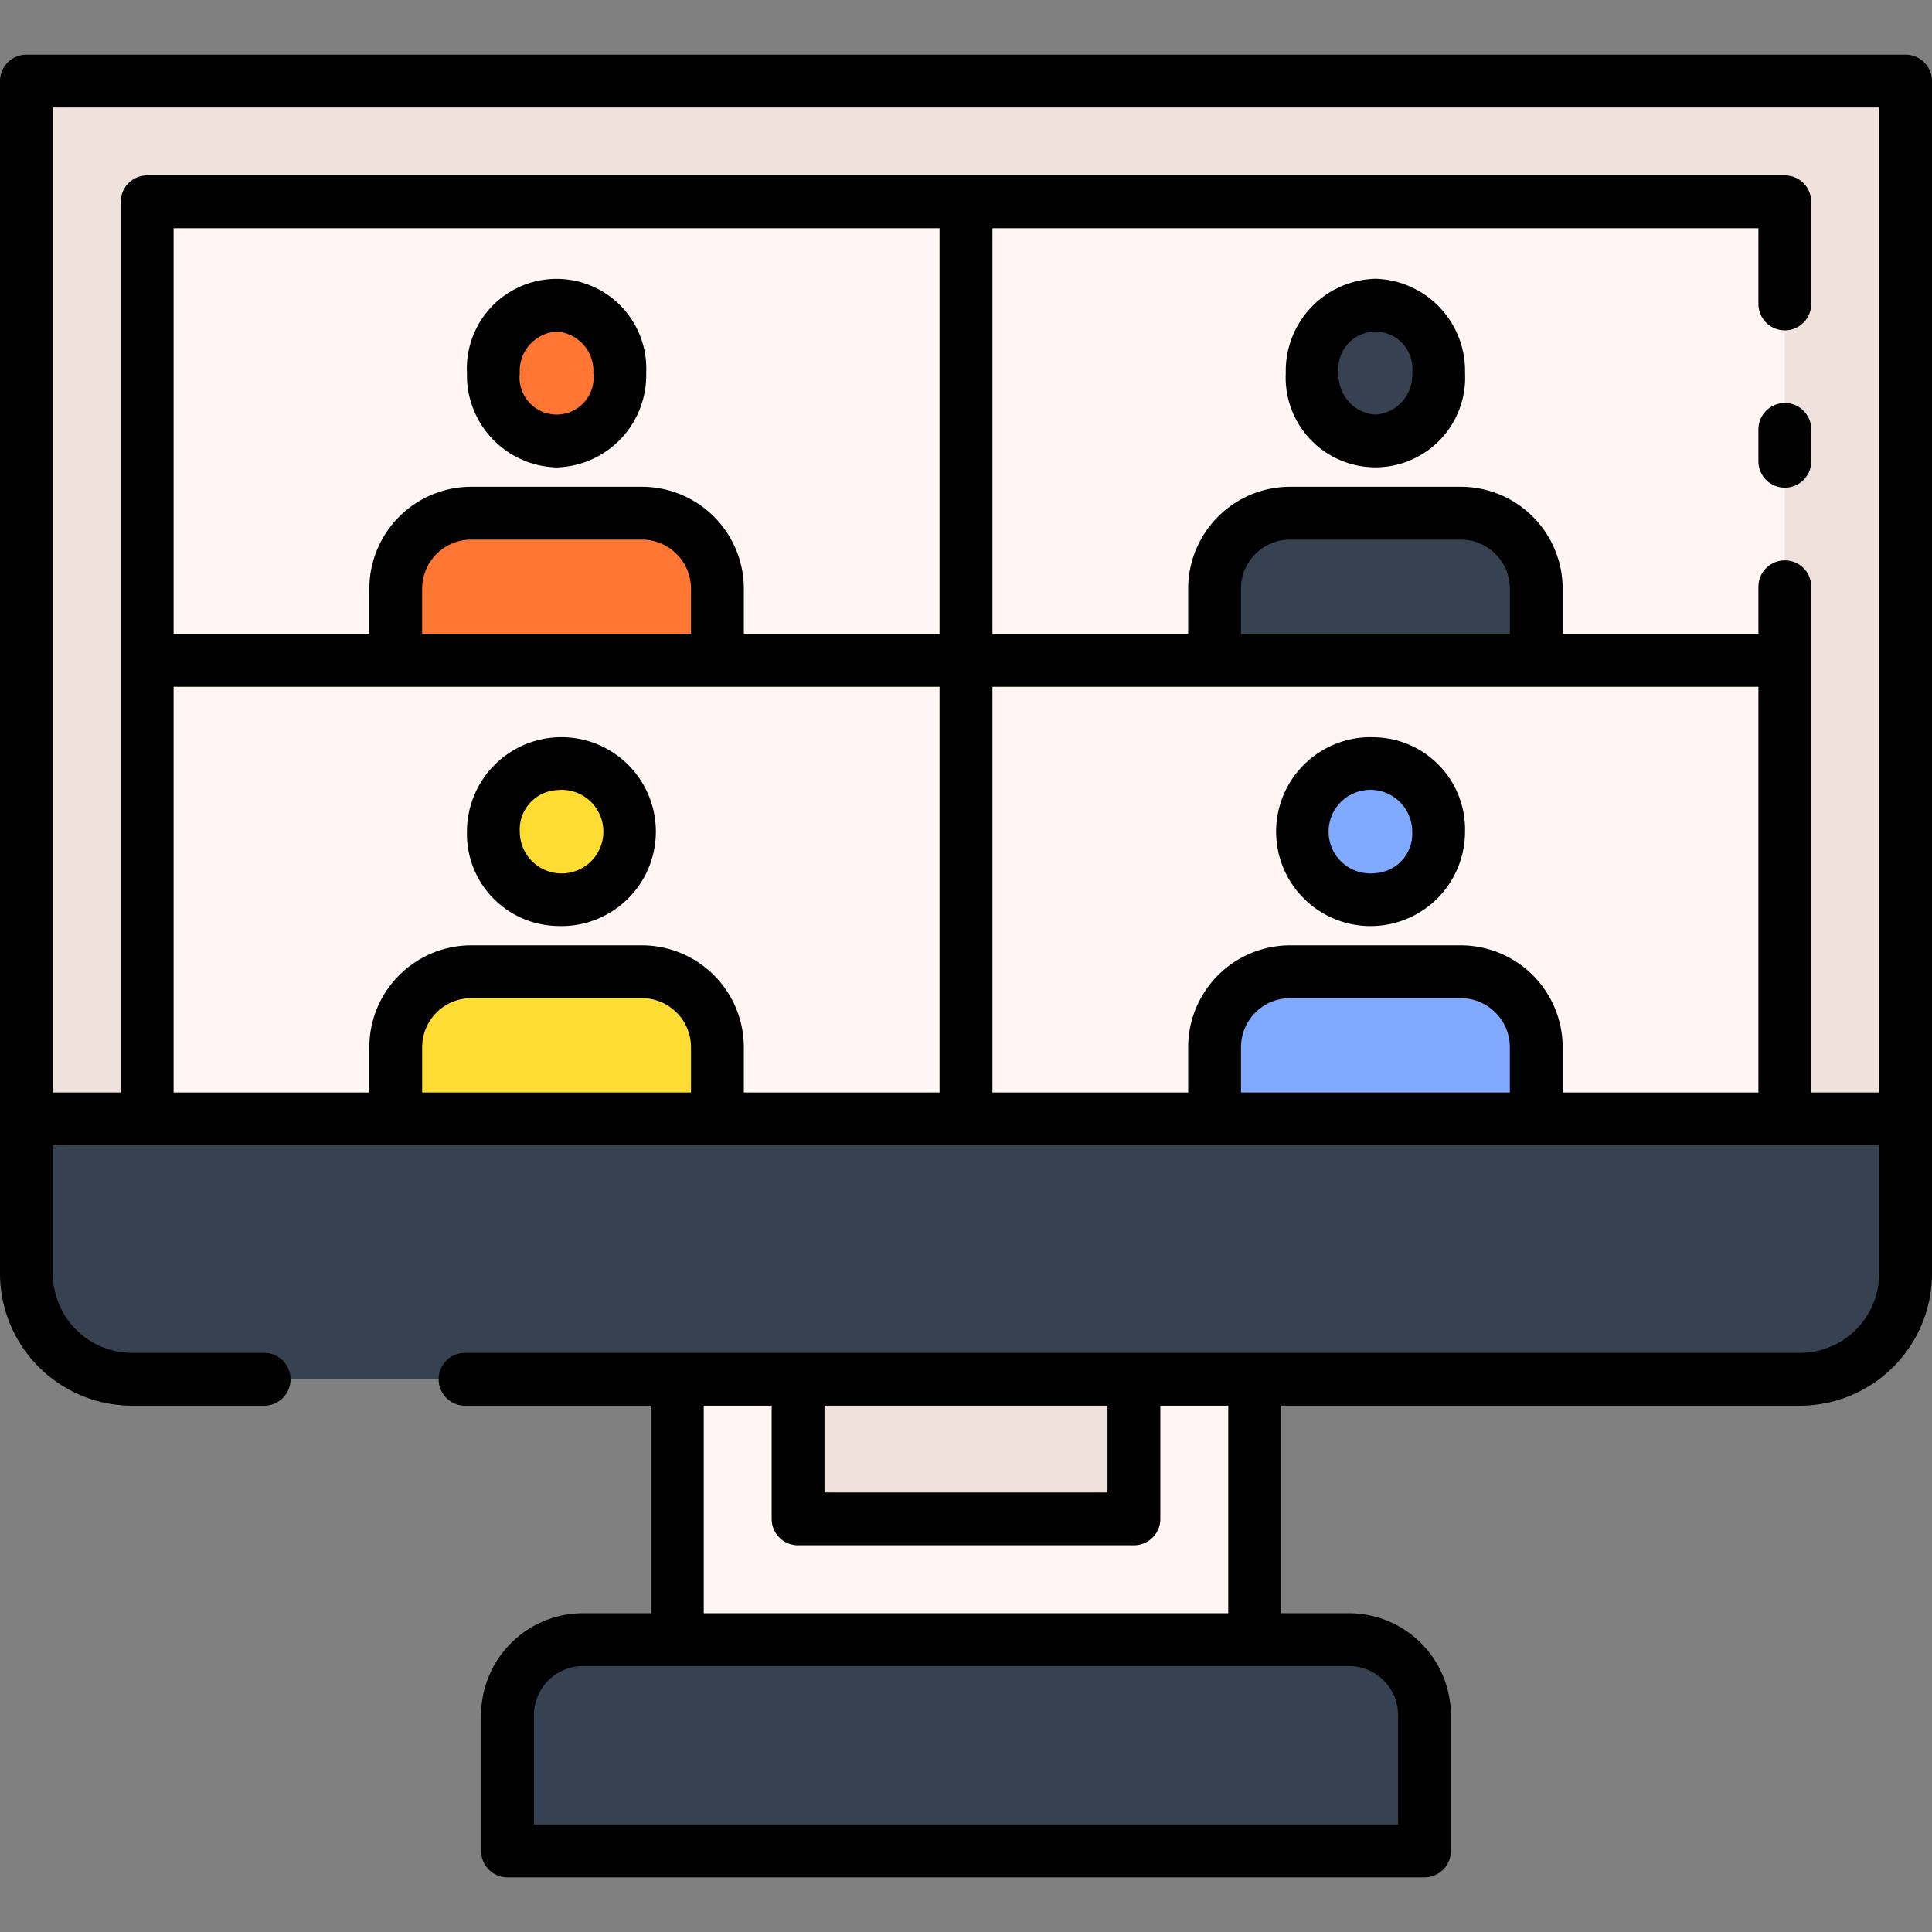 <?xml version="1.0" encoding="UTF-8"?> <svg xmlns="http://www.w3.org/2000/svg" height="512" viewBox="0 0 128 128" width="512"><rect x="0" y="0" width="128" height="128" fill="#808080" stroke="none"/> <g> <g> <path d="m1.75 5.372h124.5v68.758h-124.5z" fill="#efe2dd"></path> <path d="m1.75 74.13h124.5a0 0 0 0 1 0 0v10.25a7 7 0 0 1 -7 7h-110.5a7 7 0 0 1 -7-7v-10.25a0 0 0 0 1 0 0z" fill="#364251"></path> <path d="m38.625 108.63h50.75a5 5 0 0 1 5 5v9a0 0 0 0 1 0 0h-60.75a0 0 0 0 1 0 0v-9a5 5 0 0 1 5-5z" fill="#364251"></path> <path d="m44.875 91.38h38.25v17.25h-38.25z" fill="#fff5f5"></path> <path d="m52.875 91.38h22.25v9.25h-22.25z" fill="#efe2dd"></path> <path d="m64 13.372h-54.25v30.38 30.378h54.25 54.25v-30.378-30.38z" fill="#fff5f5"></path> <ellipse cx="36.875" cy="24.719" fill="#f73" rx="4.188" ry="4.5"></ellipse> <path d="m42.531 34h-11.312a5 5 0 0 0 -5 5v4.752h21.312v-4.752a5 5 0 0 0 -5-5z" fill="#f73"></path> <ellipse cx="91.125" cy="24.719" fill="#364251" rx="4.188" ry="4.5"></ellipse> <path d="m96.781 34h-11.312a5 5 0 0 0 -5 5v4.752h21.312v-4.752a5 5 0 0 0 -5-5z" fill="#364251"></path> <ellipse cx="36.875" cy="55.098" fill="#fd3" rx="4.188" ry="4.5"></ellipse> <path d="m42.531 64.379h-11.312a5 5 0 0 0 -5 5v4.751h21.312v-4.751a5 5 0 0 0 -5-5z" fill="#fd3"></path> <ellipse cx="91.125" cy="55.098" fill="#80aaff" rx="4.188" ry="4.5"></ellipse> <path d="m96.781 64.379h-11.312a5 5 0 0 0 -5 5v4.751h21.312v-4.751a5 5 0 0 0 -5-5z" fill="#80aaff"></path> <path d="m65.75 42.002v-28.63h-1.75-1.75v28.63h-52.5v1.75 1.75h52.5v28.628h1.75 1.75v-28.628h52.5v-1.75-1.75z" fill="#97de3d"></path> </g> <g> <path d="m126.25 3.622h-124.5a1.75 1.75 0 0 0 -1.75 1.75v79.009a8.76 8.76 0 0 0 8.75 8.75h8.75a1.75 1.75 0 0 0 0-3.5h-8.75a5.256 5.256 0 0 1 -5.25-5.25v-8.5h121v8.5a5.256 5.256 0 0 1 -5.25 5.25h-88.438a1.75 1.75 0 1 0 0 3.5h12.313v13.75h-4.5a6.758 6.758 0 0 0 -6.75 6.75v9a1.75 1.75 0 0 0 1.75 1.75h60.75a1.75 1.75 0 0 0 1.75-1.75v-9a6.758 6.758 0 0 0 -6.75-6.75h-4.5v-13.75h34.375a8.76 8.76 0 0 0 8.75-8.75v-79.009a1.75 1.75 0 0 0 -1.75-1.75zm-52.875 89.509v5.75h-18.75v-5.75zm19.25 20.5v7.247h-57.25v-7.247a3.254 3.254 0 0 1 3.25-3.25h50.75a3.254 3.254 0 0 1 3.25 3.25zm-11.25-6.75h-34.75v-13.75h4.5v7.5a1.75 1.75 0 0 0 1.75 1.75h22.25a1.75 1.75 0 0 0 1.75-1.75v-7.5h4.5zm-19.125-64.881h-12.969v-3a6.758 6.758 0 0 0 -6.75-6.75h-11.312a6.758 6.758 0 0 0 -6.75 6.75v3h-12.969v-26.878h50.75zm-16.469 0h-17.812v-3a3.254 3.254 0 0 1 3.25-3.25h11.312a3.254 3.254 0 0 1 3.25 3.25zm-34.281 3.5h50.75v26.881h-12.969v-3a6.758 6.758 0 0 0 -6.75-6.75h-11.312a6.758 6.758 0 0 0 -6.75 6.75v3h-12.969zm16.469 26.881v-3a3.254 3.254 0 0 1 3.25-3.25h11.312a3.254 3.254 0 0 1 3.25 3.25v3zm54.25 0v-3a3.254 3.254 0 0 1 3.25-3.25h11.312a3.254 3.254 0 0 1 3.25 3.25v3zm21.312 0v-3a6.758 6.758 0 0 0 -6.75-6.75h-11.312a6.758 6.758 0 0 0 -6.75 6.75v3h-12.969v-26.881h50.75v26.881zm-3.5-30.381h-17.812v-3a3.254 3.254 0 0 1 3.25-3.25h11.312a3.254 3.254 0 0 1 3.25 3.25zm19.969 30.381v-33.505a1.75 1.75 0 0 0 -3.5 0v3.124h-12.969v-3a6.758 6.758 0 0 0 -6.75-6.75h-11.312a6.758 6.758 0 0 0 -6.75 6.75v3h-12.969v-26.878h50.75v5.016a1.75 1.75 0 1 0 3.5 0v-6.766a1.75 1.75 0 0 0 -1.75-1.75h-108.5a1.75 1.75 0 0 0 -1.75 1.75v59.009h-4.5v-65.259h121v65.259z"></path> <path d="m118.25 26.7a1.75 1.75 0 0 0 -1.75 1.75v2.112a1.75 1.75 0 1 0 3.5 0v-2.111a1.75 1.75 0 0 0 -1.75-1.751z"></path> <path d="m36.875 30.969a6.106 6.106 0 0 0 5.937-6.25 5.945 5.945 0 1 0 -11.875 0 6.107 6.107 0 0 0 5.938 6.25zm0-9a2.61 2.61 0 0 1 2.437 2.75 2.455 2.455 0 1 1 -4.875 0 2.611 2.611 0 0 1 2.438-2.75z"></path> <path d="m91.125 18.469a6.107 6.107 0 0 0 -5.938 6.25 5.945 5.945 0 1 0 11.875 0 6.106 6.106 0 0 0 -5.937-6.25zm0 9a2.612 2.612 0 0 1 -2.438-2.75 2.455 2.455 0 1 1 4.875 0 2.611 2.611 0 0 1 -2.437 2.75z"></path> <path d="m36.875 61.348a6.258 6.258 0 1 0 -5.938-6.25 6.106 6.106 0 0 0 5.938 6.25zm0-9a2.77 2.77 0 1 1 -2.438 2.75 2.61 2.61 0 0 1 2.438-2.75z"></path> <path d="m91.125 48.848a6.258 6.258 0 1 0 5.937 6.25 6.107 6.107 0 0 0 -5.937-6.25zm0 9a2.77 2.77 0 1 1 2.437-2.75 2.612 2.612 0 0 1 -2.437 2.75z"></path> </g> </g> </svg> 